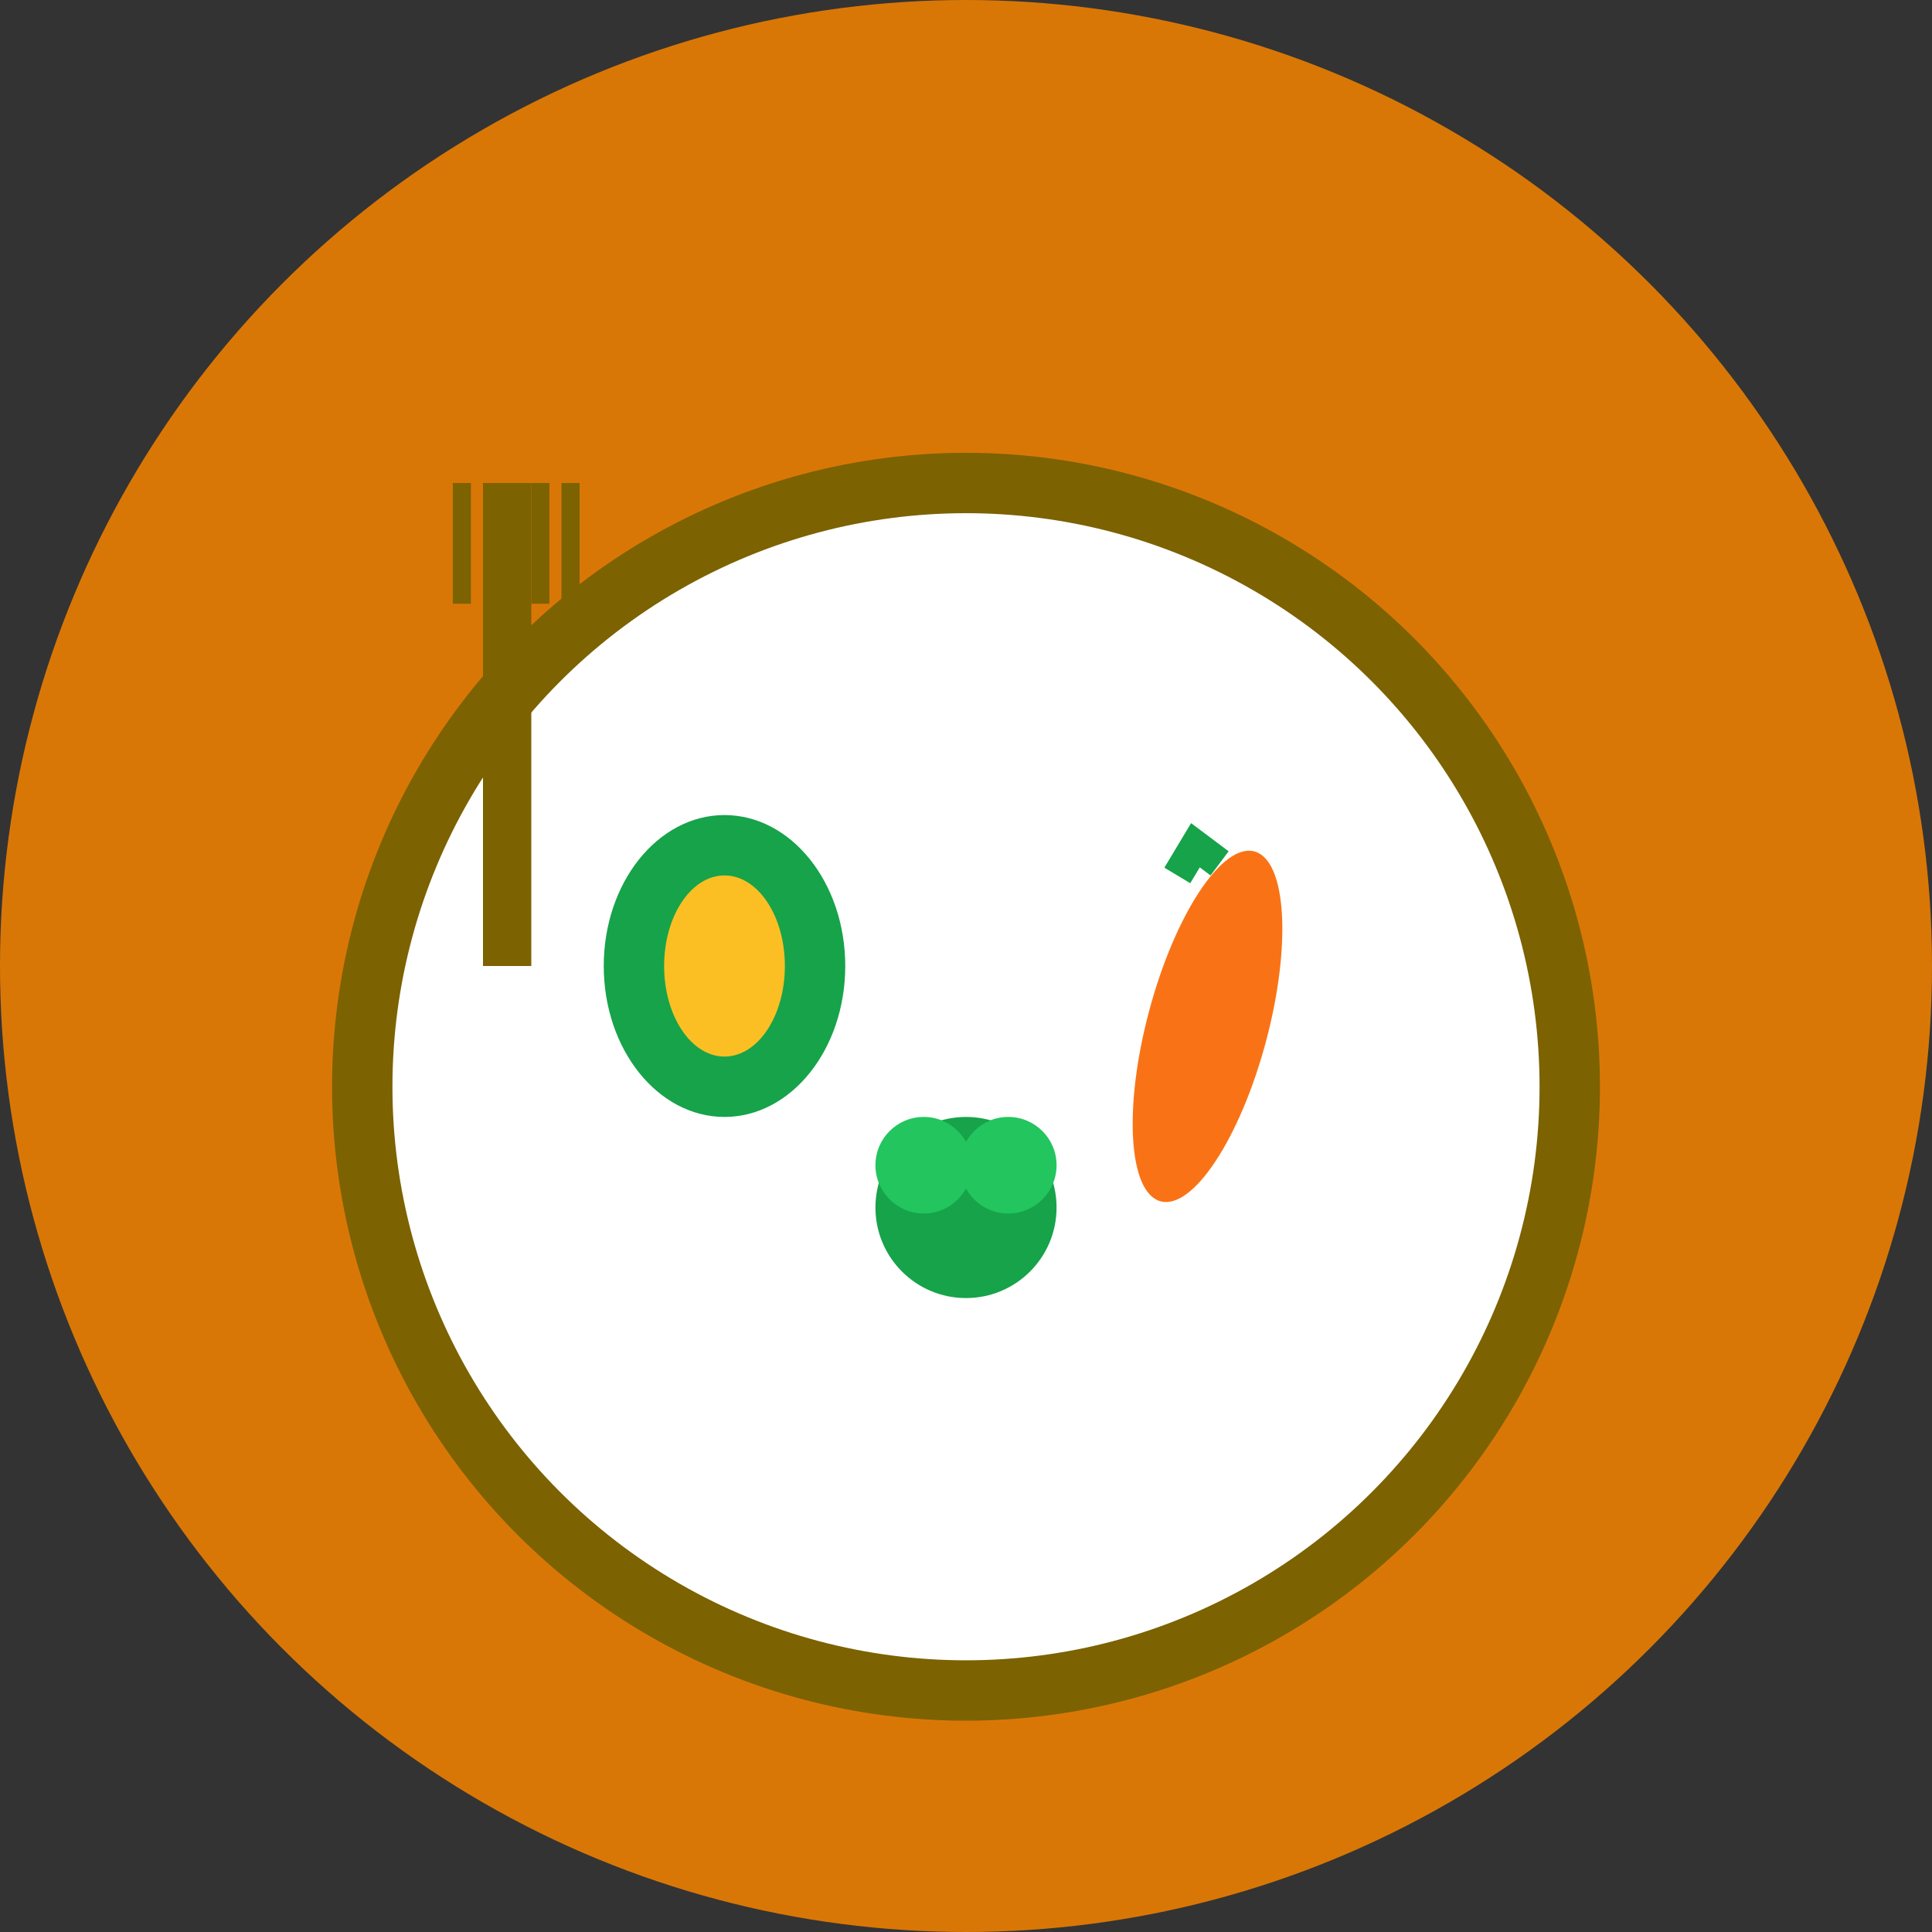<svg width="32" height="32" viewBox="0 0 32 32" fill="none" xmlns="http://www.w3.org/2000/svg">
  <rect x="0" y="0" width="32" height="32" fill="#333333" stroke="none"/>
  <!-- Background circle -->
  <circle cx="16" cy="16" r="16" fill="#D97706"/>
  
  <!-- Plate base -->
  <circle cx="16" cy="18" r="10" fill="#FFFFFF" stroke="#7C6200" stroke-width="1"/>
  
  <!-- Food items on plate -->
  <!-- Avocado half -->
  <ellipse cx="12" cy="16" rx="2" ry="2.5" fill="#16A34A"/>
  <ellipse cx="12" cy="16" rx="1" ry="1.5" fill="#FBBF24"/>
  
  <!-- Carrot -->
  <ellipse cx="20" cy="17" rx="1" ry="3" fill="#F97316" transform="rotate(15 20 17)"/>
  <path d="M19.5 14.5L19.8 14L20.2 14.3" stroke="#16A34A" stroke-width="0.5" fill="none"/>
  
  <!-- Broccoli -->
  <circle cx="16" cy="20" r="1.5" fill="#16A34A"/>
  <circle cx="15.3" cy="19.3" r="0.8" fill="#22C55E"/>
  <circle cx="16.7" cy="19.3" r="0.8" fill="#22C55E"/>
  
  <!-- Fork icon -->
  <rect x="8" y="8" width="0.8" height="8" fill="#7C6200"/>
  <rect x="7.5" y="8" width="0.3" height="2" fill="#7C6200"/>
  <rect x="8.2" y="8" width="0.3" height="2" fill="#7C6200"/>
  <rect x="8.8" y="8" width="0.3" height="2" fill="#7C6200"/>
  <rect x="9.3" y="8" width="0.3" height="2" fill="#7C6200"/>
</svg>
